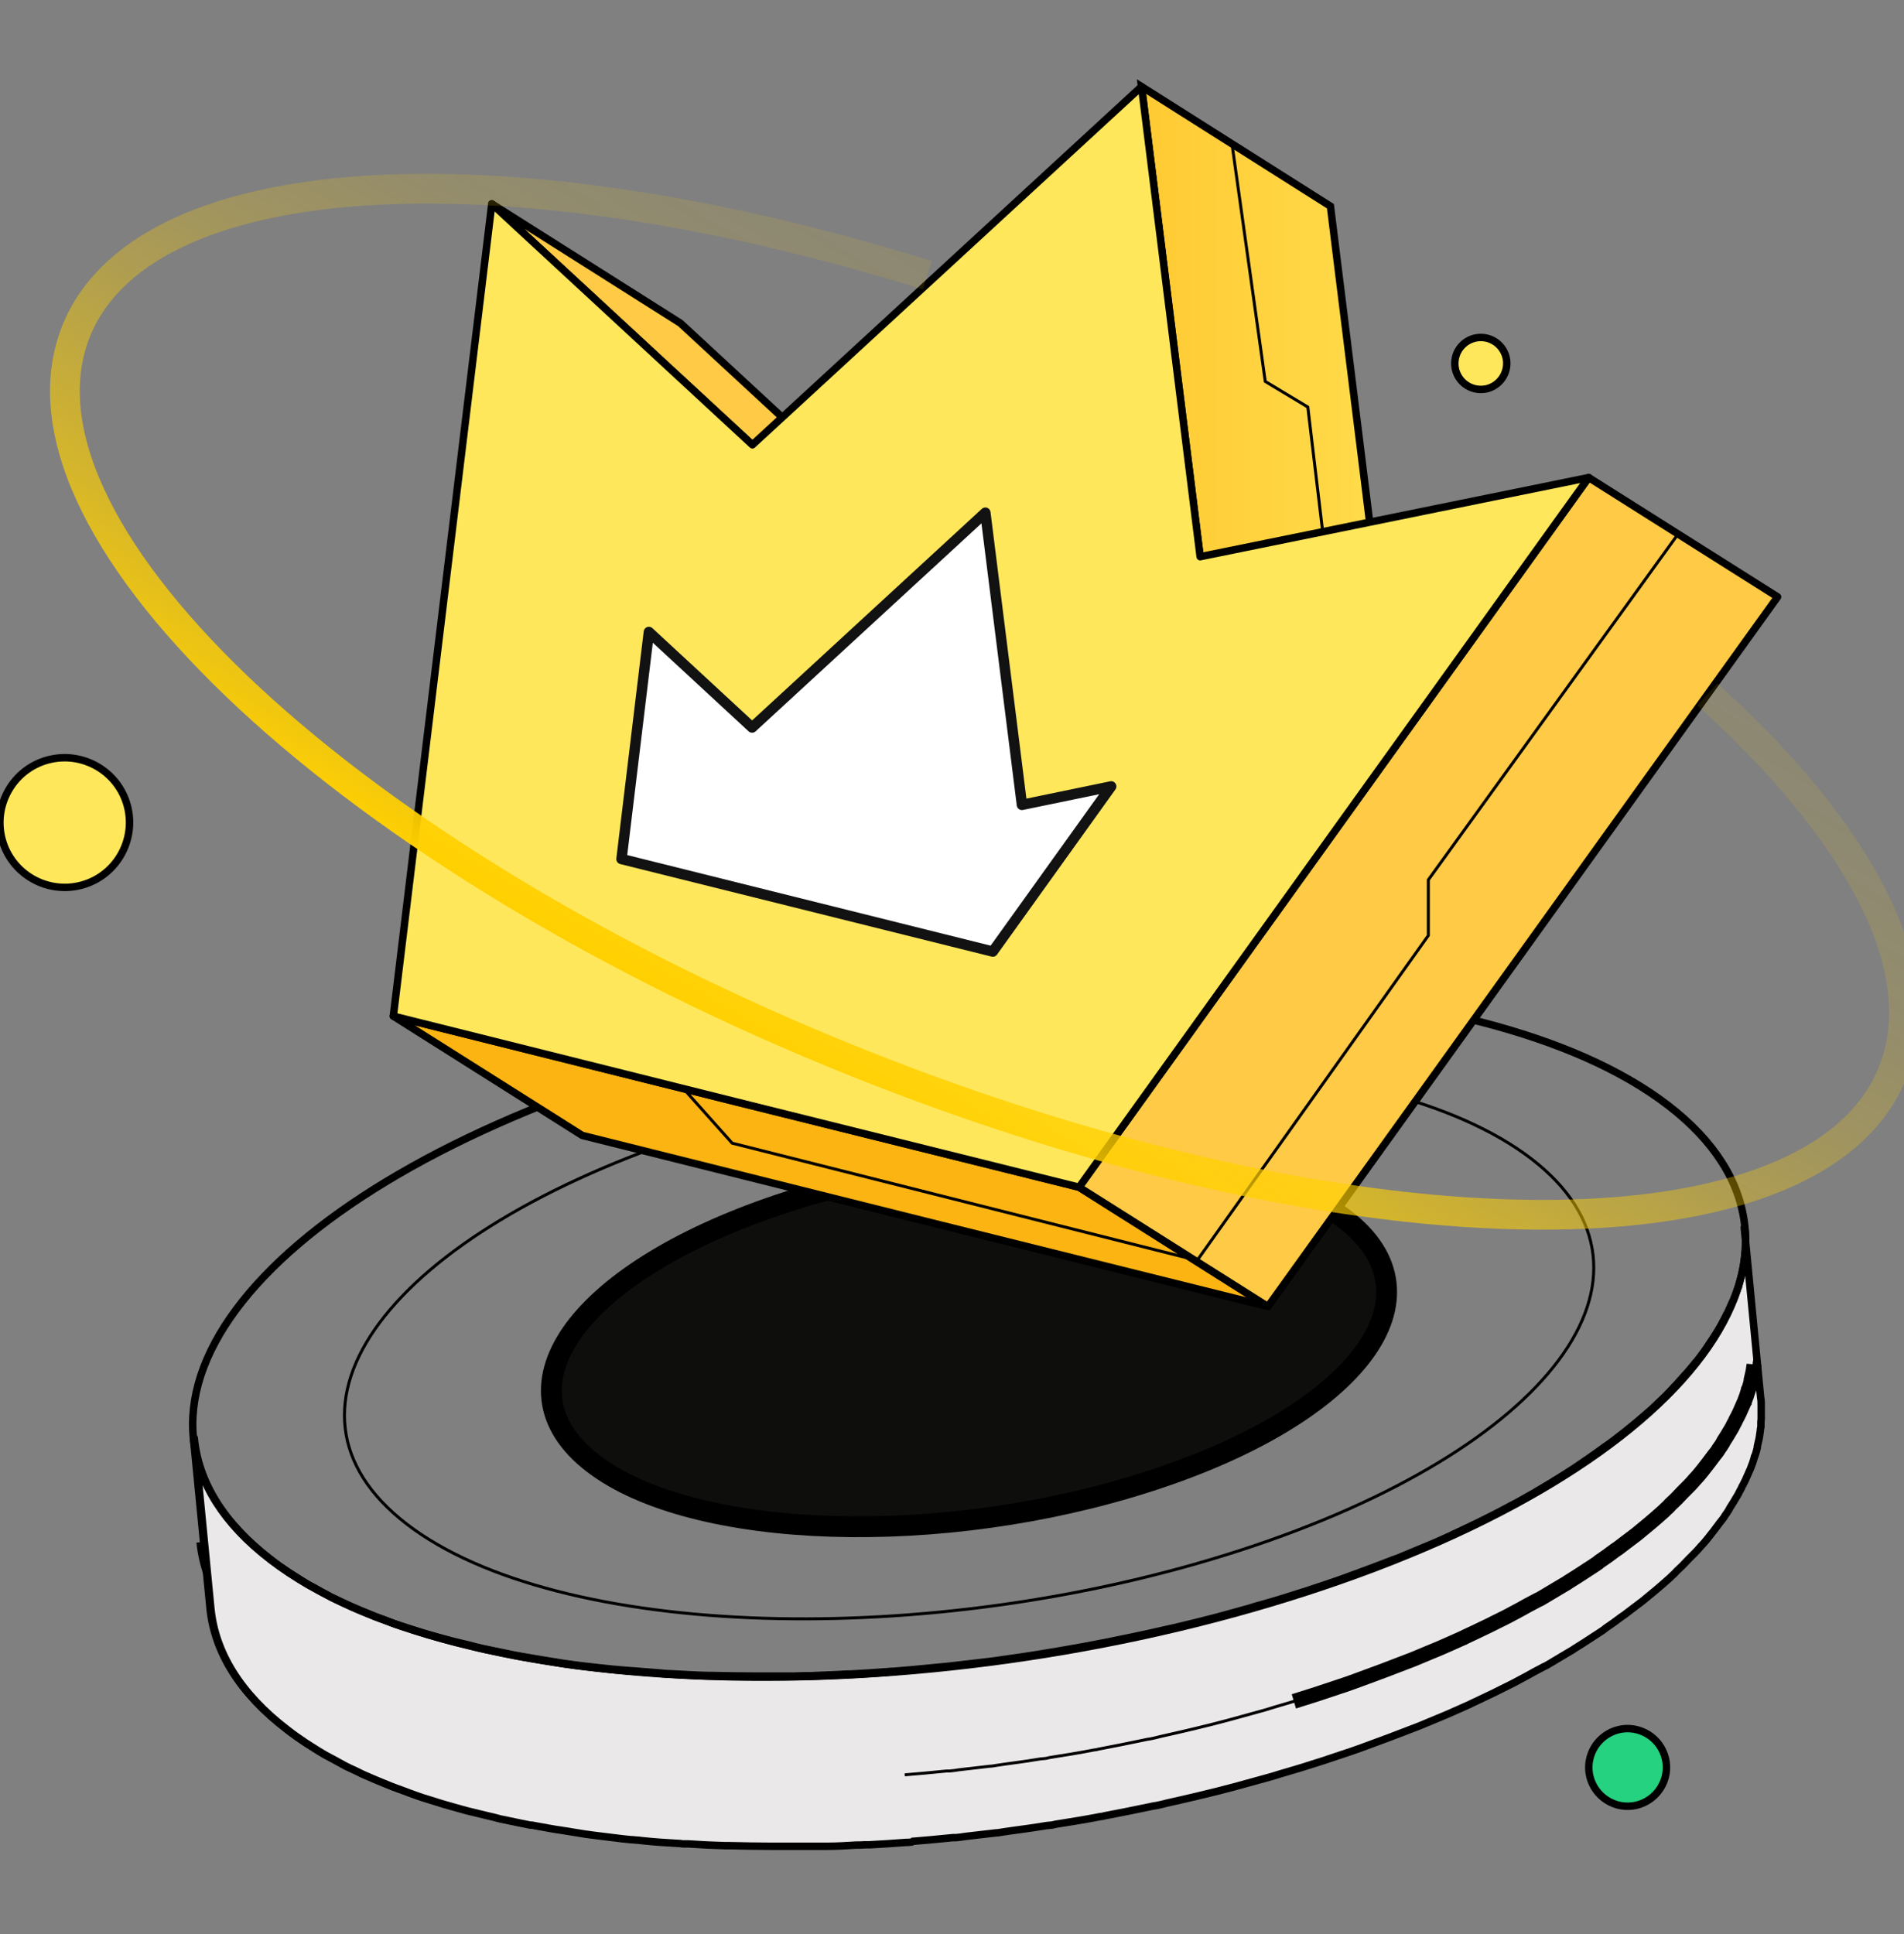 <svg xmlns="http://www.w3.org/2000/svg" width="64" height="65" viewBox="0 0 64 65" fill="none">
  <rect x="0" y="0" width="64" height="65" fill="#808080" stroke="none"/>
  <g clip-path="url(#clip0_1574_2028)">
    <path d="M26.471 40.39C33.451 38.12 41.841 38.39 45.211 40.98C48.581 43.57 45.651 47.51 38.671 49.77C31.691 52.04 23.301 51.77 19.931 49.18C16.561 46.59 19.491 42.65 26.471 40.39Z" fill="#0E0E0D" stroke="black" stroke-width="0.7" stroke-miterlimit="10"/>
    <path d="M58.65 41.25C58.66 41.36 58.67 41.47 58.67 41.58C58.67 41.63 58.67 41.68 58.67 41.73C58.67 41.81 58.67 41.89 58.67 41.96C58.67 42.01 58.67 42.06 58.66 42.12C58.66 42.2 58.64 42.28 58.63 42.36C58.63 42.41 58.62 42.46 58.61 42.51C58.6 42.59 58.58 42.68 58.56 42.76C58.56 42.8 58.54 42.85 58.53 42.89C58.5 43 58.47 43.11 58.44 43.22C58.44 43.24 58.44 43.26 58.42 43.27C58.38 43.4 58.33 43.52 58.28 43.65C58.27 43.69 58.25 43.73 58.23 43.76C58.19 43.85 58.15 43.94 58.11 44.03C58.09 44.08 58.07 44.12 58.04 44.17C58 44.25 57.96 44.33 57.91 44.42C57.88 44.47 57.86 44.52 57.83 44.57C57.78 44.65 57.73 44.74 57.68 44.82C57.65 44.87 57.62 44.91 57.59 44.96C57.53 45.05 57.47 45.14 57.41 45.23C57.38 45.27 57.36 45.31 57.33 45.35C57.24 45.48 57.14 45.61 57.04 45.74C57.03 45.75 57.02 45.77 57 45.78C56.91 45.9 56.81 46.01 56.71 46.13C56.67 46.17 56.63 46.22 56.59 46.26C56.51 46.35 56.44 46.43 56.36 46.52C56.3 46.58 56.24 46.64 56.19 46.7C56.12 46.77 56.05 46.85 55.98 46.92C55.92 46.98 55.85 47.04 55.79 47.1C55.72 47.17 55.64 47.24 55.57 47.31C55.49 47.39 55.4 47.46 55.31 47.54C55.24 47.6 55.17 47.66 55.1 47.72C55.01 47.8 54.91 47.88 54.81 47.96C54.74 48.02 54.67 48.07 54.6 48.13C54.41 48.28 54.22 48.43 54.02 48.57C53.99 48.59 53.96 48.61 53.93 48.63C53.76 48.76 53.58 48.88 53.4 49.01C53.26 49.1 53.13 49.2 52.99 49.29C52.96 49.31 52.93 49.33 52.9 49.35C52.72 49.47 52.54 49.58 52.35 49.7C52.3 49.73 52.24 49.76 52.19 49.8C52.05 49.88 51.91 49.97 51.77 50.05C51.7 50.09 51.63 50.13 51.57 50.17C51.46 50.23 51.35 50.29 51.25 50.35C51.09 50.44 50.93 50.53 50.77 50.61C50.68 50.66 50.58 50.71 50.49 50.76C50.31 50.85 50.13 50.95 49.94 51.04C49.86 51.08 49.78 51.12 49.7 51.16C49.43 51.29 49.16 51.42 48.88 51.55C48.86 51.55 48.84 51.57 48.82 51.58C48.56 51.7 48.3 51.82 48.03 51.93C47.94 51.97 47.84 52.01 47.74 52.05C47.54 52.13 47.34 52.22 47.14 52.3C47.03 52.35 46.92 52.39 46.8 52.43C46.6 52.51 46.41 52.58 46.2 52.66C46.08 52.7 45.97 52.75 45.85 52.79C45.63 52.87 45.42 52.95 45.2 53.03C45.1 53.07 44.99 53.1 44.89 53.14C44.57 53.25 44.24 53.36 43.9 53.47C43.41 53.63 42.93 53.78 42.43 53.92C42.28 53.96 42.14 54 41.99 54.05C41.63 54.15 41.26 54.25 40.9 54.35C40.73 54.39 40.56 54.44 40.39 54.48C40.22 54.52 40.04 54.57 39.86 54.61C39.63 54.67 39.4 54.72 39.17 54.77C38.99 54.81 38.81 54.85 38.64 54.89C38.46 54.93 38.27 54.97 38.08 55.01C37.57 55.12 37.05 55.22 36.53 55.32C36.49 55.32 36.45 55.34 36.42 55.34C35.91 55.43 35.41 55.52 34.9 55.6C34.75 55.62 34.6 55.65 34.45 55.67C34.1 55.72 33.76 55.77 33.41 55.82C33.24 55.84 33.08 55.86 32.91 55.88C32.56 55.92 32.22 55.96 31.87 56C31.73 56.01 31.59 56.03 31.45 56.04C30.97 56.09 30.5 56.13 30.03 56.17C29.97 56.17 29.91 56.17 29.85 56.18C29.44 56.21 29.03 56.24 28.62 56.26C28.47 56.26 28.31 56.27 28.16 56.28C27.84 56.29 27.52 56.31 27.2 56.32C27.04 56.32 26.87 56.32 26.71 56.33C26.38 56.33 26.05 56.33 25.73 56.33C25.59 56.33 25.45 56.33 25.31 56.33C24.84 56.33 24.38 56.32 23.93 56.31C23.88 56.31 23.83 56.31 23.78 56.31C23.35 56.3 22.93 56.27 22.52 56.25C22.39 56.25 22.25 56.23 22.12 56.22C21.73 56.19 21.34 56.16 20.96 56.13C20.84 56.12 20.72 56.11 20.61 56.1C20.51 56.09 20.41 56.08 20.32 56.07C20.08 56.04 19.84 56.02 19.6 55.99C19.49 55.98 19.39 55.96 19.28 55.95C19.06 55.92 18.84 55.89 18.62 55.85C18.5 55.83 18.37 55.81 18.25 55.79C18.01 55.75 17.78 55.71 17.54 55.67C17.45 55.65 17.36 55.64 17.27 55.62C17.16 55.6 17.04 55.57 16.93 55.55C16.69 55.5 16.45 55.45 16.21 55.4C16.08 55.37 15.94 55.34 15.81 55.3C15.6 55.25 15.4 55.2 15.19 55.15C15.03 55.11 14.87 55.06 14.71 55.02C14.57 54.98 14.43 54.94 14.29 54.9C14.13 54.85 13.97 54.8 13.81 54.75C13.68 54.71 13.54 54.66 13.41 54.62C13.25 54.57 13.1 54.51 12.95 54.45C12.82 54.4 12.69 54.36 12.57 54.31C12.42 54.25 12.27 54.19 12.13 54.13C12.01 54.08 11.89 54.03 11.78 53.98C11.63 53.91 11.49 53.85 11.35 53.78C11.24 53.73 11.13 53.68 11.03 53.62C10.89 53.55 10.75 53.47 10.61 53.39C10.52 53.34 10.42 53.29 10.33 53.24C10.18 53.15 10.04 53.06 9.9 52.97C9.83 52.92 9.75 52.88 9.68 52.83C9.47 52.69 9.27 52.55 9.08 52.4C7.48 51.17 6.64 49.78 6.5 48.31L7.06 54.06C7.21 55.51 8.04 56.9 9.64 58.12C9.83 58.27 10.03 58.41 10.24 58.55C10.31 58.6 10.39 58.64 10.46 58.69C10.6 58.78 10.74 58.87 10.9 58.96C10.99 59.01 11.09 59.06 11.18 59.11C11.32 59.19 11.46 59.26 11.6 59.34C11.7 59.39 11.81 59.44 11.92 59.49C12.06 59.56 12.2 59.63 12.35 59.69C12.46 59.74 12.58 59.79 12.7 59.84C12.85 59.9 12.99 59.96 13.14 60.02C13.26 60.07 13.39 60.11 13.52 60.16C13.67 60.22 13.82 60.27 13.98 60.33C14.11 60.38 14.25 60.42 14.38 60.46C14.54 60.51 14.7 60.56 14.86 60.61C15 60.65 15.14 60.69 15.28 60.73C15.4 60.76 15.52 60.8 15.64 60.83C15.68 60.84 15.72 60.85 15.76 60.86C15.96 60.91 16.17 60.96 16.38 61.01C16.51 61.04 16.64 61.07 16.78 61.11C17.02 61.16 17.26 61.21 17.5 61.26C17.6 61.28 17.7 61.3 17.8 61.32C17.82 61.32 17.83 61.32 17.85 61.32C17.94 61.34 18.03 61.35 18.12 61.37C18.36 61.41 18.59 61.46 18.83 61.49C18.95 61.51 19.08 61.53 19.2 61.55C19.35 61.57 19.49 61.6 19.63 61.62C19.7 61.63 19.78 61.64 19.85 61.65C19.96 61.66 20.06 61.68 20.17 61.69C20.41 61.72 20.65 61.75 20.9 61.78C21 61.79 21.09 61.8 21.19 61.81C21.23 61.81 21.28 61.81 21.32 61.82C21.39 61.82 21.47 61.83 21.54 61.84C21.92 61.88 22.31 61.91 22.7 61.93C22.78 61.93 22.85 61.94 22.93 61.95C22.99 61.95 23.05 61.95 23.11 61.95C23.53 61.98 23.95 62 24.37 62.01C24.41 62.01 24.45 62.01 24.49 62.01H24.51C24.97 62.02 25.43 62.03 25.89 62.03C25.93 62.03 25.97 62.03 26.01 62.03C26.11 62.03 26.21 62.03 26.31 62.03C26.64 62.03 26.96 62.03 27.29 62.03C27.37 62.03 27.45 62.03 27.53 62.03C27.61 62.03 27.7 62.03 27.78 62.03C28.1 62.03 28.42 62.01 28.74 61.99C28.84 61.99 28.95 61.99 29.05 61.98C29.1 61.98 29.15 61.98 29.2 61.98C29.61 61.96 30.02 61.93 30.43 61.9C30.48 61.9 30.54 61.9 30.59 61.89H30.61C31.08 61.85 31.56 61.81 32.03 61.76C32.06 61.76 32.1 61.76 32.13 61.76C32.23 61.75 32.34 61.74 32.44 61.72C32.79 61.68 33.13 61.64 33.48 61.6C33.56 61.6 33.63 61.58 33.71 61.57C33.8 61.56 33.89 61.54 33.98 61.53C34.33 61.48 34.67 61.44 35.02 61.38C35.12 61.36 35.22 61.35 35.33 61.34C35.38 61.34 35.43 61.32 35.48 61.31C35.99 61.23 36.49 61.15 37 61.05H37.02C37.05 61.05 37.08 61.04 37.11 61.03C37.63 60.93 38.14 60.83 38.66 60.72C38.73 60.7 38.81 60.69 38.88 60.68C38.99 60.66 39.1 60.63 39.22 60.6C39.4 60.56 39.58 60.52 39.75 60.48C39.98 60.43 40.21 60.37 40.43 60.32C40.61 60.28 40.78 60.23 40.96 60.19C41.04 60.17 41.12 60.15 41.19 60.13C41.28 60.11 41.37 60.08 41.46 60.06C41.83 59.96 42.19 59.86 42.55 59.76C42.7 59.72 42.84 59.68 42.99 59.63C43.48 59.49 43.97 59.34 44.46 59.18C44.79 59.07 45.12 58.96 45.45 58.85C45.55 58.81 45.66 58.78 45.76 58.74C45.98 58.66 46.2 58.58 46.41 58.5C46.53 58.46 46.64 58.41 46.76 58.37C46.96 58.29 47.16 58.22 47.36 58.14C47.47 58.1 47.59 58.05 47.7 58.01C47.9 57.93 48.1 57.84 48.3 57.76C48.4 57.72 48.49 57.68 48.59 57.64C48.86 57.52 49.12 57.41 49.38 57.29C49.4 57.29 49.42 57.27 49.44 57.26C49.72 57.13 49.99 57 50.26 56.87C50.34 56.83 50.42 56.79 50.5 56.75C50.68 56.66 50.87 56.57 51.05 56.47C51.14 56.42 51.24 56.37 51.33 56.32C51.49 56.23 51.65 56.14 51.81 56.06C51.86 56.03 51.92 56 51.97 55.98C52.03 55.95 52.08 55.91 52.14 55.88C52.21 55.84 52.27 55.8 52.34 55.76C52.48 55.68 52.62 55.59 52.76 55.51C52.81 55.48 52.87 55.45 52.92 55.41C53.11 55.29 53.29 55.18 53.47 55.06C53.5 55.04 53.53 55.02 53.56 55C53.68 54.92 53.8 54.85 53.91 54.77C53.93 54.75 53.95 54.74 53.97 54.72C54.15 54.6 54.33 54.47 54.5 54.34C54.53 54.32 54.56 54.3 54.59 54.28C54.79 54.13 54.98 53.98 55.17 53.84C55.18 53.83 55.2 53.82 55.21 53.81C55.27 53.76 55.32 53.72 55.38 53.67C55.48 53.59 55.57 53.51 55.67 53.43C55.74 53.37 55.81 53.31 55.88 53.25C55.97 53.17 56.06 53.09 56.14 53.02C56.16 53 56.18 52.98 56.2 52.96C56.26 52.91 56.31 52.86 56.36 52.8C56.42 52.74 56.49 52.68 56.55 52.62C56.62 52.55 56.69 52.47 56.76 52.4C56.82 52.34 56.88 52.28 56.94 52.22C56.95 52.21 56.97 52.19 56.98 52.18C57.05 52.11 57.11 52.04 57.17 51.97C57.21 51.93 57.25 51.88 57.29 51.84C57.39 51.72 57.48 51.61 57.57 51.49C57.58 51.47 57.6 51.46 57.61 51.44C57.71 51.31 57.8 51.18 57.9 51.06C57.93 51.02 57.96 50.98 57.98 50.94C58.03 50.87 58.08 50.8 58.12 50.73C58.13 50.71 58.14 50.69 58.15 50.67C58.18 50.62 58.21 50.58 58.24 50.53C58.29 50.45 58.34 50.36 58.39 50.28C58.42 50.23 58.45 50.18 58.47 50.13C58.49 50.09 58.51 50.06 58.53 50.02C58.55 49.97 58.57 49.93 58.6 49.88C58.62 49.83 58.65 49.79 58.67 49.74C58.71 49.65 58.75 49.56 58.79 49.47C58.81 49.43 58.82 49.39 58.84 49.36C58.84 49.36 58.84 49.34 58.85 49.33C58.9 49.21 58.94 49.09 58.97 48.98C58.97 48.96 58.97 48.94 58.99 48.93C59.02 48.84 59.05 48.74 59.07 48.65C59.07 48.64 59.07 48.62 59.07 48.61C59.08 48.57 59.09 48.52 59.1 48.48C59.12 48.4 59.14 48.31 59.15 48.23C59.15 48.18 59.17 48.13 59.17 48.08C59.17 48.04 59.18 48 59.19 47.96C59.19 47.92 59.19 47.89 59.19 47.85C59.19 47.8 59.19 47.74 59.2 47.69C59.2 47.61 59.2 47.54 59.2 47.46C59.2 47.41 59.2 47.36 59.2 47.31C59.2 47.29 59.2 47.27 59.2 47.25C59.2 47.15 59.2 47.06 59.18 46.96L58.63 41.25H58.65Z" fill="#EAE8E8" stroke="black" stroke-width="0.25" stroke-linecap="round" stroke-linejoin="round"/>
    <path d="M6.851 51.82C7.001 53.27 7.831 54.66 9.431 55.88C9.621 56.03 9.821 56.17 10.031 56.31C10.101 56.36 10.181 56.4 10.251 56.45C10.391 56.54 10.531 56.63 10.691 56.72C10.781 56.77 10.881 56.82 10.971 56.87C11.111 56.95 11.251 57.02 11.391 57.1C11.491 57.15 11.601 57.2 11.711 57.25C11.851 57.32 11.991 57.39 12.141 57.45C12.251 57.5 12.371 57.55 12.491 57.6C12.641 57.66 12.781 57.72 12.931 57.78C13.051 57.83 13.181 57.87 13.311 57.92C13.461 57.98 13.611 58.03 13.771 58.09C13.901 58.14 14.041 58.18 14.171 58.22C14.331 58.27 14.491 58.32 14.651 58.37C14.791 58.41 14.931 58.45 15.071 58.49C15.191 58.52 15.311 58.56 15.431 58.59C15.471 58.6 15.511 58.61 15.551 58.62C15.751 58.67 15.961 58.72 16.171 58.77C16.301 58.8 16.431 58.83 16.571 58.87C16.811 58.92 17.051 58.97 17.291 59.02C17.391 59.04 17.491 59.06 17.591 59.08C17.611 59.08 17.621 59.08 17.641 59.08C17.731 59.1 17.821 59.11 17.911 59.13C18.151 59.17 18.381 59.22 18.621 59.25C18.741 59.27 18.871 59.29 18.991 59.31C19.141 59.33 19.281 59.36 19.421 59.38C19.491 59.39 19.571 59.4 19.641 59.41C19.751 59.42 19.851 59.44 19.961 59.45C20.201 59.48 20.441 59.51 20.691 59.54C20.791 59.55 20.881 59.56 20.981 59.57C21.021 59.57 21.071 59.57 21.111 59.58C21.181 59.58 21.261 59.59 21.331 59.6C21.711 59.64 22.101 59.67 22.491 59.69C22.571 59.69 22.641 59.7 22.721 59.71C22.781 59.71 22.841 59.71 22.901 59.71C23.321 59.74 23.741 59.76 24.161 59.77C24.201 59.77 24.241 59.77 24.281 59.77H24.301C24.761 59.78 25.221 59.79 25.681 59.79C25.721 59.79 25.761 59.79 25.801 59.79C25.901 59.79 26.001 59.79 26.101 59.79C26.431 59.79 26.751 59.79 27.081 59.79C27.161 59.79 27.241 59.79 27.321 59.79C27.401 59.79 27.491 59.79 27.571 59.79C27.891 59.79 28.211 59.77 28.531 59.75C28.631 59.75 28.741 59.75 28.841 59.74C28.891 59.74 28.941 59.74 28.991 59.74C29.401 59.72 29.811 59.69 30.221 59.66C30.271 59.66 30.331 59.66 30.381 59.65H30.401C30.871 59.61 31.351 59.57 31.821 59.52C31.851 59.52 31.891 59.52 31.921 59.52C32.021 59.51 32.131 59.5 32.231 59.48C32.581 59.44 32.921 59.4 33.271 59.36C33.351 59.36 33.421 59.34 33.501 59.33C33.591 59.32 33.681 59.3 33.771 59.29C34.121 59.24 34.461 59.2 34.811 59.14C34.911 59.12 35.011 59.11 35.121 59.1C35.171 59.1 35.221 59.08 35.271 59.07C35.781 58.99 36.281 58.91 36.791 58.81H36.811C36.841 58.81 36.871 58.8 36.901 58.79C37.421 58.69 37.931 58.59 38.451 58.48C38.521 58.46 38.601 58.45 38.671 58.44C38.781 58.42 38.891 58.39 39.011 58.36C39.191 58.32 39.371 58.28 39.541 58.24C39.771 58.19 40.001 58.13 40.221 58.08C40.401 58.04 40.571 57.99 40.751 57.95C40.831 57.93 40.911 57.91 40.981 57.89C41.071 57.87 41.161 57.84 41.251 57.82C41.621 57.72 41.981 57.62 42.341 57.52C42.491 57.48 42.631 57.44 42.781 57.39C43.271 57.25 43.761 57.1 44.251 56.94C44.581 56.83 44.911 56.72 45.241 56.61C45.341 56.57 45.451 56.54 45.551 56.5C45.771 56.42 45.991 56.34 46.201 56.26C46.321 56.22 46.431 56.17 46.551 56.13C46.751 56.05 46.951 55.98 47.151 55.9C47.261 55.86 47.381 55.81 47.491 55.77C47.691 55.69 47.891 55.6 48.091 55.52C48.191 55.48 48.281 55.44 48.381 55.4C48.651 55.28 48.911 55.17 49.171 55.05C49.191 55.05 49.211 55.03 49.231 55.02C49.511 54.89 49.781 54.76 50.051 54.63C50.131 54.59 50.211 54.55 50.291 54.51C50.471 54.42 50.661 54.33 50.841 54.23C50.931 54.18 51.031 54.13 51.121 54.08C51.281 53.99 51.441 53.9 51.601 53.82C51.651 53.79 51.711 53.76 51.761 53.74C51.821 53.71 51.871 53.67 51.931 53.64C52.001 53.6 52.061 53.56 52.131 53.52C52.271 53.44 52.411 53.35 52.551 53.27C52.601 53.24 52.661 53.21 52.711 53.17C52.901 53.05 53.081 52.94 53.261 52.82C53.291 52.8 53.321 52.78 53.351 52.76C53.471 52.68 53.591 52.61 53.701 52.53C53.721 52.51 53.741 52.5 53.761 52.48C53.941 52.36 54.121 52.23 54.291 52.1C54.321 52.08 54.351 52.06 54.381 52.04C54.581 51.89 54.771 51.74 54.961 51.6C54.971 51.59 54.991 51.58 55.001 51.57C55.061 51.52 55.111 51.48 55.171 51.43C55.271 51.35 55.361 51.27 55.461 51.19C55.531 51.13 55.601 51.07 55.671 51.01C55.761 50.93 55.851 50.85 55.931 50.78C55.951 50.76 55.971 50.74 55.991 50.72C56.051 50.67 56.101 50.62 56.151 50.56C56.211 50.5 56.281 50.44 56.341 50.38C56.411 50.31 56.481 50.23 56.551 50.16C56.611 50.1 56.671 50.04 56.731 49.98C56.741 49.97 56.761 49.95 56.771 49.94C56.841 49.87 56.901 49.8 56.961 49.73C57.001 49.69 57.041 49.64 57.081 49.6C57.181 49.48 57.271 49.37 57.361 49.25C57.371 49.23 57.391 49.22 57.401 49.2C57.501 49.07 57.591 48.94 57.691 48.82C57.721 48.78 57.751 48.74 57.771 48.7C57.821 48.63 57.871 48.56 57.911 48.49C57.921 48.47 57.931 48.45 57.941 48.43C57.971 48.38 58.001 48.34 58.031 48.29C58.081 48.21 58.131 48.12 58.181 48.04C58.211 47.99 58.241 47.94 58.261 47.89C58.281 47.85 58.301 47.82 58.321 47.78C58.341 47.73 58.361 47.69 58.391 47.64C58.411 47.59 58.441 47.55 58.461 47.5C58.501 47.41 58.541 47.32 58.581 47.23C58.601 47.19 58.611 47.15 58.631 47.12C58.631 47.12 58.631 47.1 58.641 47.09C58.691 46.97 58.731 46.85 58.761 46.74C58.761 46.72 58.761 46.7 58.781 46.69C58.811 46.6 58.841 46.5 58.861 46.41C58.861 46.4 58.861 46.38 58.861 46.37C58.871 46.33 58.881 46.28 58.891 46.24C58.911 46.16 58.931 46.07 58.941 45.99C58.941 45.94 58.961 45.89 58.961 45.84C58.961 45.8 58.971 45.76 58.981 45.72C58.981 45.68 58.981 45.65 58.981 45.61C58.981 45.56 58.981 45.5 58.991 45.45C58.991 45.37 58.991 45.3 58.991 45.22C58.991 45.17 58.991 45.12 58.991 45.07C58.991 45.05 58.991 45.03 58.991 45.01C58.991 44.91 58.991 44.82 58.971 44.72" stroke="black" stroke-width="0.1" stroke-linecap="round" stroke-linejoin="round"/>
    <path d="M6.851 51.82C7.001 53.27 7.831 54.66 9.431 55.88C9.621 56.03 9.821 56.17 10.031 56.31C10.101 56.36 10.181 56.4 10.251 56.45C10.391 56.54 10.531 56.63 10.691 56.72C10.781 56.77 10.881 56.82 10.971 56.87C11.111 56.95 11.251 57.02 11.391 57.1C11.491 57.15 11.601 57.2 11.711 57.25C11.851 57.32 11.991 57.39 12.141 57.45C12.251 57.5 12.371 57.55 12.491 57.6C12.641 57.66 12.781 57.72 12.931 57.78C13.051 57.83 13.181 57.87 13.311 57.92C13.461 57.98 13.611 58.03 13.771 58.09C13.901 58.14 14.041 58.18 14.171 58.22C14.331 58.27 14.491 58.32 14.651 58.37C14.791 58.41 14.931 58.45 15.071 58.49C15.191 58.52 15.311 58.56 15.431 58.59C15.471 58.6 15.511 58.61 15.551 58.62C15.751 58.67 15.961 58.72 16.171 58.77C16.301 58.8 16.431 58.83 16.571 58.87C16.811 58.92 17.051 58.97 17.291 59.02C17.391 59.04 17.491 59.06 17.591 59.08C17.611 59.08 17.621 59.08 17.641 59.08C17.731 59.1 17.821 59.11 17.911 59.13C18.151 59.17 18.381 59.22 18.621 59.25C18.741 59.27 18.871 59.29 18.991 59.31C19.141 59.33 19.281 59.36 19.421 59.38C19.491 59.39 19.571 59.4 19.641 59.41C19.751 59.42 19.851 59.44 19.961 59.45C20.201 59.48 20.441 59.51 20.691 59.54C20.791 59.55 20.881 59.56 20.981 59.57C21.021 59.57 21.071 59.57 21.111 59.58C21.181 59.58 21.261 59.59 21.331 59.6C21.711 59.64 22.101 59.67 22.491 59.69C22.571 59.69 22.641 59.7 22.721 59.71C22.781 59.71 22.841 59.71 22.901 59.71C23.321 59.74 23.741 59.76 24.161 59.77C24.201 59.77 24.241 59.77 24.281 59.77H24.301C24.761 59.78 25.221 59.79 25.681 59.79C25.721 59.79 25.761 59.79 25.801 59.79C25.901 59.79 26.001 59.79 26.101 59.79C26.431 59.79 26.751 59.79 27.081 59.79C27.161 59.79 27.241 59.79 27.321 59.79C27.401 59.79 27.491 59.79 27.571 59.79C27.891 59.79 28.211 59.77 28.531 59.75C28.631 59.75 28.741 59.75 28.841 59.74C28.891 59.74 28.941 59.74 28.991 59.74C29.401 59.72 29.811 59.69 30.221 59.66C30.271 59.66 30.331 59.66 30.381 59.65H30.401C30.871 59.61 31.351 59.57 31.821 59.52C31.851 59.52 31.891 59.52 31.921 59.52C32.021 59.51 32.131 59.5 32.231 59.48C32.581 59.44 32.921 59.4 33.271 59.36C33.351 59.36 33.421 59.34 33.501 59.33C33.591 59.32 33.681 59.3 33.771 59.29C34.121 59.24 34.461 59.2 34.811 59.14C34.911 59.12 35.011 59.11 35.121 59.1C35.171 59.1 35.221 59.08 35.271 59.07C35.781 58.99 36.281 58.91 36.791 58.81H36.811C36.841 58.81 36.871 58.8 36.901 58.79C37.421 58.69 37.931 58.59 38.451 58.48C38.521 58.46 38.601 58.45 38.671 58.44C38.781 58.42 38.891 58.39 39.011 58.36C39.191 58.32 39.371 58.28 39.541 58.24C39.771 58.19 40.001 58.13 40.221 58.08C40.401 58.04 40.571 57.99 40.751 57.95C40.831 57.93 40.911 57.91 40.981 57.89C41.071 57.87 41.161 57.84 41.251 57.82C41.621 57.72 41.981 57.62 42.341 57.52C42.491 57.48 42.631 57.44 42.781 57.39C43.271 57.25 43.761 57.1 44.251 56.94C44.581 56.83 44.911 56.72 45.241 56.61C45.341 56.57 45.451 56.54 45.551 56.5C45.771 56.42 45.991 56.34 46.201 56.26C46.321 56.22 46.431 56.17 46.551 56.13C46.751 56.05 46.951 55.98 47.151 55.9C47.261 55.86 47.381 55.81 47.491 55.77C47.691 55.69 47.891 55.6 48.091 55.52C48.191 55.48 48.281 55.44 48.381 55.4C48.651 55.28 48.911 55.17 49.171 55.05C49.191 55.05 49.211 55.03 49.231 55.02C49.511 54.89 49.781 54.76 50.051 54.63C50.131 54.59 50.211 54.55 50.291 54.51C50.471 54.42 50.661 54.33 50.841 54.23C50.931 54.18 51.031 54.13 51.121 54.08C51.281 53.99 51.441 53.9 51.601 53.82C51.651 53.79 51.711 53.76 51.761 53.74C51.821 53.71 51.871 53.67 51.931 53.64C52.001 53.6 52.061 53.56 52.131 53.52C52.271 53.44 52.411 53.35 52.551 53.27C52.601 53.24 52.661 53.21 52.711 53.17C52.901 53.05 53.081 52.94 53.261 52.82C53.291 52.8 53.321 52.78 53.351 52.76C53.471 52.68 53.591 52.61 53.701 52.53C53.721 52.51 53.741 52.5 53.761 52.48C53.941 52.36 54.121 52.23 54.291 52.1C54.321 52.08 54.351 52.06 54.381 52.04C54.581 51.89 54.771 51.74 54.961 51.6C54.971 51.59 54.991 51.58 55.001 51.57C55.061 51.52 55.111 51.48 55.171 51.43C55.271 51.35 55.361 51.27 55.461 51.19C55.531 51.13 55.601 51.07 55.671 51.01C55.761 50.93 55.851 50.85 55.931 50.78C55.951 50.76 55.971 50.74 55.991 50.72C56.051 50.67 56.101 50.62 56.151 50.56C56.211 50.5 56.281 50.44 56.341 50.38C56.411 50.31 56.481 50.23 56.551 50.16C56.611 50.1 56.671 50.04 56.731 49.98C56.741 49.97 56.761 49.95 56.771 49.94C56.841 49.87 56.901 49.8 56.961 49.73C57.001 49.69 57.041 49.64 57.081 49.6C57.181 49.48 57.271 49.37 57.361 49.25C57.371 49.23 57.391 49.22 57.401 49.2C57.501 49.07 57.591 48.94 57.691 48.82C57.721 48.78 57.751 48.74 57.771 48.7C57.821 48.63 57.871 48.56 57.911 48.49C57.921 48.47 57.931 48.45 57.941 48.43C57.971 48.38 58.001 48.34 58.031 48.29C58.081 48.21 58.131 48.12 58.181 48.04C58.211 47.99 58.241 47.94 58.261 47.89C58.281 47.85 58.301 47.82 58.321 47.78C58.341 47.73 58.361 47.69 58.391 47.64C58.411 47.59 58.441 47.55 58.461 47.5C58.501 47.41 58.541 47.32 58.581 47.23C58.601 47.19 58.611 47.15 58.631 47.12C58.631 47.12 58.631 47.1 58.641 47.09C58.691 46.97 58.731 46.85 58.761 46.74C58.761 46.72 58.761 46.7 58.781 46.69C58.811 46.6 58.841 46.5 58.861 46.41C58.861 46.4 58.861 46.38 58.861 46.37C58.871 46.33 58.881 46.28 58.891 46.24C58.911 46.16 58.931 46.07 58.941 45.99C58.941 45.94 58.961 45.89 58.961 45.84C58.961 45.8 58.971 45.76 58.981 45.72C58.981 45.68 58.981 45.65 58.981 45.61C58.981 45.56 58.981 45.5 58.991 45.45C58.991 45.37 58.991 45.3 58.991 45.22C58.991 45.17 58.991 45.12 58.991 45.07C58.991 45.05 58.991 45.03 58.991 45.01C58.991 44.91 58.991 44.82 58.971 44.72" stroke="black" stroke-width="0.5" stroke-miterlimit="10" stroke-dasharray="20 20"/>
    <g style="mix-blend-mode:multiply">
      <path d="M30.06 56.19C30 56.19 29.94 56.19 29.88 56.2C29.47 56.23 29.06 56.26 28.65 56.28C28.5 56.28 28.34 56.29 28.19 56.3C27.87 56.31 27.55 56.33 27.23 56.34C27.07 56.34 26.9 56.34 26.74 56.35C26.41 56.35 26.08 56.35 25.76 56.35C25.62 56.35 25.48 56.35 25.34 56.35C24.87 56.35 24.41 56.34 23.96 56.33C23.91 56.33 23.86 56.33 23.81 56.33C23.38 56.32 22.96 56.29 22.55 56.27C22.42 56.27 22.28 56.25 22.15 56.24C21.76 56.21 21.37 56.18 20.99 56.15C20.87 56.14 20.75 56.13 20.64 56.12C20.54 56.11 20.44 56.1 20.35 56.09C20.11 56.06 19.87 56.04 19.63 56.01C19.52 56 19.42 55.98 19.31 55.97C19.09 55.94 18.87 55.91 18.65 55.87C18.53 55.85 18.4 55.83 18.28 55.81C18.04 55.77 17.81 55.73 17.57 55.69C17.48 55.67 17.39 55.66 17.3 55.64C17.19 55.62 17.07 55.59 16.96 55.57C16.72 55.52 16.48 55.47 16.24 55.42C16.11 55.39 15.97 55.36 15.84 55.32C15.63 55.27 15.43 55.22 15.22 55.17C15.06 55.13 14.9 55.08 14.74 55.04C14.6 55 14.46 54.96 14.32 54.92C14.16 54.87 14 54.82 13.84 54.77C13.71 54.73 13.57 54.68 13.44 54.64C13.28 54.59 13.13 54.53 12.98 54.47C12.85 54.42 12.72 54.38 12.6 54.33C12.45 54.27 12.3 54.21 12.16 54.15C12.04 54.1 11.92 54.05 11.81 54C11.66 53.93 11.52 53.87 11.38 53.8C11.27 53.75 11.16 53.7 11.06 53.64C10.92 53.57 10.78 53.49 10.64 53.41C10.55 53.36 10.45 53.31 10.36 53.26C10.21 53.17 10.07 53.08 9.93 52.99C9.86 52.94 9.78 52.9 9.71 52.85C9.5 52.71 9.3 52.57 9.11 52.42C7.51 51.19 6.67 49.8 6.53 48.33L7.09 54.08C7.24 55.53 8.07 56.92 9.67 58.14C9.86 58.29 10.06 58.43 10.27 58.57C10.34 58.62 10.42 58.66 10.49 58.71C10.63 58.8 10.77 58.89 10.93 58.98C11.02 59.03 11.12 59.08 11.21 59.13C11.35 59.21 11.49 59.28 11.63 59.36C11.73 59.41 11.84 59.46 11.95 59.51C12.09 59.58 12.23 59.65 12.38 59.71C12.49 59.76 12.61 59.81 12.73 59.86C12.88 59.92 13.02 59.98 13.17 60.04C13.29 60.09 13.42 60.13 13.55 60.18C13.7 60.24 13.85 60.29 14.01 60.35C14.14 60.4 14.28 60.44 14.41 60.48C14.57 60.53 14.73 60.58 14.89 60.63C15.03 60.67 15.17 60.71 15.31 60.75C15.43 60.78 15.55 60.82 15.67 60.85C15.71 60.86 15.75 60.87 15.79 60.88C15.99 60.93 16.2 60.98 16.41 61.03C16.54 61.06 16.67 61.09 16.81 61.13C17.05 61.18 17.29 61.23 17.53 61.28C17.63 61.3 17.73 61.32 17.83 61.34C17.85 61.34 17.86 61.34 17.88 61.34C17.97 61.36 18.06 61.37 18.15 61.39C18.39 61.43 18.62 61.48 18.86 61.51C18.98 61.53 19.11 61.55 19.23 61.57C19.38 61.59 19.52 61.62 19.66 61.64C19.73 61.65 19.81 61.66 19.88 61.67C19.99 61.68 20.09 61.7 20.2 61.71C20.44 61.74 20.68 61.77 20.93 61.8C21.03 61.81 21.12 61.82 21.22 61.83C21.26 61.83 21.31 61.83 21.35 61.84C21.42 61.84 21.5 61.85 21.57 61.86C21.95 61.9 22.34 61.93 22.73 61.95C22.81 61.95 22.88 61.96 22.96 61.97C23.02 61.97 23.08 61.97 23.14 61.97C23.56 62 23.98 62.02 24.4 62.03C24.44 62.03 24.48 62.03 24.52 62.03H24.54C25 62.04 25.46 62.05 25.92 62.05C25.96 62.05 26 62.05 26.04 62.05C26.14 62.05 26.24 62.05 26.34 62.05C26.67 62.05 26.99 62.05 27.32 62.05C27.4 62.05 27.48 62.05 27.56 62.05C27.64 62.05 27.73 62.05 27.81 62.05C28.13 62.05 28.45 62.03 28.77 62.01C28.87 62.01 28.98 62.01 29.08 62C29.13 62 29.18 62 29.23 62C29.64 61.98 30.05 61.95 30.46 61.92C30.51 61.92 30.57 61.92 30.62 61.91H30.64" fill="#EAE8E8"/>
      <path d="M30.06 56.19C30 56.19 29.94 56.19 29.88 56.2C29.47 56.23 29.06 56.26 28.65 56.28C28.5 56.28 28.34 56.29 28.19 56.3C27.87 56.31 27.55 56.33 27.23 56.34C27.07 56.34 26.9 56.34 26.74 56.35C26.41 56.35 26.08 56.35 25.76 56.35C25.62 56.35 25.48 56.35 25.34 56.35C24.87 56.35 24.41 56.34 23.96 56.33C23.91 56.33 23.86 56.33 23.81 56.33C23.38 56.32 22.96 56.29 22.55 56.27C22.42 56.27 22.28 56.25 22.15 56.24C21.76 56.21 21.37 56.18 20.99 56.15C20.87 56.14 20.75 56.13 20.64 56.12C20.54 56.11 20.44 56.1 20.35 56.09C20.11 56.06 19.87 56.04 19.63 56.01C19.52 56 19.42 55.98 19.31 55.97C19.09 55.94 18.87 55.91 18.65 55.87C18.53 55.85 18.4 55.83 18.28 55.81C18.04 55.77 17.81 55.73 17.57 55.69C17.48 55.67 17.39 55.66 17.3 55.64C17.19 55.62 17.07 55.59 16.96 55.57C16.72 55.52 16.48 55.47 16.24 55.42C16.11 55.39 15.97 55.36 15.84 55.32C15.63 55.27 15.43 55.22 15.22 55.17C15.06 55.13 14.9 55.08 14.74 55.04C14.6 55 14.46 54.96 14.32 54.92C14.16 54.87 14 54.82 13.84 54.77C13.71 54.73 13.57 54.68 13.44 54.64C13.28 54.59 13.13 54.53 12.98 54.47C12.85 54.42 12.72 54.38 12.6 54.33C12.45 54.27 12.3 54.21 12.16 54.15C12.04 54.1 11.92 54.05 11.81 54C11.66 53.93 11.52 53.87 11.38 53.8C11.27 53.75 11.16 53.7 11.06 53.64C10.92 53.57 10.78 53.49 10.64 53.41C10.55 53.36 10.45 53.31 10.36 53.26C10.21 53.17 10.07 53.08 9.93 52.99C9.86 52.94 9.78 52.9 9.71 52.85C9.5 52.71 9.3 52.57 9.11 52.42C7.51 51.19 6.67 49.8 6.53 48.33L7.09 54.08C7.24 55.53 8.07 56.92 9.67 58.14C9.86 58.29 10.06 58.43 10.27 58.57C10.34 58.62 10.42 58.66 10.49 58.71C10.63 58.8 10.77 58.89 10.93 58.98C11.02 59.03 11.12 59.08 11.21 59.13C11.35 59.21 11.49 59.28 11.63 59.36C11.73 59.41 11.84 59.46 11.95 59.51C12.09 59.58 12.23 59.65 12.38 59.71C12.49 59.76 12.61 59.81 12.73 59.86C12.88 59.92 13.02 59.98 13.17 60.04C13.29 60.09 13.42 60.13 13.55 60.18C13.7 60.24 13.85 60.29 14.01 60.35C14.14 60.4 14.28 60.44 14.41 60.48C14.57 60.53 14.73 60.58 14.89 60.63C15.03 60.67 15.17 60.71 15.31 60.75C15.43 60.78 15.55 60.82 15.67 60.85C15.71 60.86 15.75 60.87 15.79 60.88C15.99 60.93 16.2 60.98 16.41 61.03C16.54 61.06 16.67 61.09 16.81 61.13C17.05 61.18 17.29 61.23 17.53 61.28C17.63 61.3 17.73 61.32 17.83 61.34C17.85 61.34 17.86 61.34 17.88 61.34C17.97 61.36 18.06 61.37 18.15 61.39C18.39 61.43 18.62 61.48 18.86 61.51C18.98 61.53 19.11 61.55 19.23 61.57C19.38 61.59 19.52 61.62 19.66 61.64C19.73 61.65 19.81 61.66 19.88 61.67C19.99 61.68 20.09 61.7 20.2 61.71C20.44 61.74 20.68 61.77 20.93 61.8C21.03 61.81 21.12 61.82 21.22 61.83C21.26 61.83 21.31 61.83 21.35 61.84C21.42 61.84 21.5 61.85 21.57 61.86C21.95 61.9 22.34 61.93 22.73 61.95C22.81 61.95 22.88 61.96 22.96 61.97C23.02 61.97 23.08 61.97 23.14 61.97C23.56 62 23.98 62.02 24.4 62.03C24.44 62.03 24.48 62.03 24.52 62.03H24.54C25 62.04 25.46 62.05 25.92 62.05C25.96 62.05 26 62.05 26.04 62.05C26.14 62.05 26.24 62.05 26.34 62.05C26.67 62.05 26.99 62.05 27.32 62.05C27.4 62.05 27.48 62.05 27.56 62.05C27.64 62.05 27.73 62.05 27.81 62.05C28.13 62.05 28.45 62.03 28.77 62.01C28.87 62.01 28.98 62.01 29.08 62C29.13 62 29.18 62 29.23 62C29.64 61.98 30.05 61.95 30.46 61.92C30.51 61.92 30.57 61.92 30.62 61.91H30.64" stroke="black" stroke-width="0.25" stroke-linecap="round" stroke-linejoin="round"/>
    </g>
    <path d="M56.07 37.15C49.8 32.33 34.21 31.85 21.23 36.06C8.26 40.27 2.81 47.59 9.08 52.41C15.35 57.23 30.94 57.71 43.92 53.5C56.9 49.29 62.34 41.97 56.07 37.15Z" stroke="black" stroke-width="0.25" stroke-miterlimit="10"/>
    <path d="M41.7 52.1C31.26 55.49 18.71 55.1 13.67 51.22C8.63 47.34 13.01 41.46 23.45 38.07C33.89 34.68 46.44 35.07 51.48 38.95C56.52 42.83 52.14 48.71 41.7 52.1Z" stroke="black" stroke-width="0.1" stroke-miterlimit="10"/>
    <path d="M16.53 6.85L22.87 10.86L31.64 18.97L25.29 14.95L16.53 6.85Z" fill="#FFCA45" stroke="black" stroke-width="0.25" stroke-linecap="round" stroke-linejoin="round"/>
    <path d="M38.37 2.91L44.72 6.93L46.68 22.72L40.34 18.71L38.37 2.91Z" fill="url(#paint0_linear_1574_2028)" stroke="black" stroke-width="0.25"/>
    <path d="M36.271 39.9L24.741 37.03L13.221 34.15L19.571 38.16L31.091 41.04L42.621 43.91L36.271 39.9Z" fill="#FCB412" stroke="black" stroke-width="0.25" stroke-linecap="round" stroke-linejoin="round"/>
    <path d="M53.401 16.05L59.751 20.06L42.62 43.91L36.27 39.9L53.401 16.05Z" fill="#FFCA45" stroke="black" stroke-width="0.25" stroke-linecap="round" stroke-linejoin="round"/>
    <path d="M2.74 29.75C1.58 30.06 0.38 29.37 0.07 28.21C-0.24 27.05 0.45 25.85 1.61 25.54C2.77 25.23 3.97 25.92 4.28 27.08C4.59 28.24 3.9 29.44 2.74 29.75Z" fill="#FFE75C" stroke="black" stroke-width="0.25" stroke-linecap="round" stroke-linejoin="round"/>
    <path d="M50 13.06C49.53 13.18 49.06 12.91 48.93 12.44C48.81 11.97 49.08 11.5 49.55 11.37C50.02 11.25 50.49 11.52 50.62 11.99C50.74 12.45 50.47 12.93 50 13.06Z" fill="#FFE75C" stroke="black" stroke-width="0.25" stroke-linecap="round" stroke-linejoin="round"/>
    <path d="M56.411 17.94L48.011 29.57V31.44L40.241 42.36L24.611 38.42L22.931 36.54" stroke="black" stroke-width="0.1" stroke-miterlimit="10"/>
    <path d="M41.41 4.83L42.53 12.82L43.96 13.68L44.46 17.87" stroke="black" stroke-width="0.1" stroke-miterlimit="10"/>
    <path d="M40.341 18.71L53.401 16.05L36.271 39.9L24.741 37.03L13.221 34.15L16.531 6.85L25.291 14.95L38.371 2.91L40.341 18.71Z" fill="#FFE75C" stroke="black" stroke-width="0.25" stroke-linecap="round" stroke-linejoin="round"/>
    <path d="M20.891 28.87L21.811 21.24L25.281 24.45L33.121 17.23L34.351 27.05L37.351 26.43L33.371 31.98L20.891 28.87Z" fill="white" stroke="#121212" stroke-width="0.35" stroke-linecap="round" stroke-linejoin="round"/>
    <path d="M57.39 23.34C62.41 27.87 64.92 32.43 63.69 35.86C61.3 42.55 45.66 42.47 28.76 35.69C11.86 28.92 0.1 18 2.49 11.31C4.58 5.46 16.82 4.78 31.17 9.25" stroke="url(#paint1_linear_1574_2028)" stroke-miterlimit="10"/>
    <path d="M54.37 60.66C55.07 60.85 55.78 60.43 55.97 59.74C56.16 59.04 55.74 58.33 55.05 58.14C54.35 57.95 53.64 58.37 53.45 59.06C53.26 59.76 53.68 60.47 54.37 60.66Z" fill="#25D27F" stroke="black" stroke-width="0.25" stroke-linecap="round" stroke-linejoin="round"/>
  </g>
  <defs>
    <linearGradient id="paint0_linear_1574_2028" x1="38.37" y1="12.82" x2="46.68" y2="12.82" gradientUnits="userSpaceOnUse">
      <stop stop-color="#FFCA33"/>
      <stop offset="1" stop-color="#FFDC4C"/>
    </linearGradient>
    <linearGradient id="paint1_linear_1574_2028" x1="26.09" y1="35.7" x2="39.52" y2="12.45" gradientUnits="userSpaceOnUse">
      <stop stop-color="#FFD000"/>
      <stop offset="0.07" stop-color="#FFD000" stop-opacity="0.88"/>
      <stop offset="0.2" stop-color="#FFD000" stop-opacity="0.67"/>
      <stop offset="0.34" stop-color="#FFD000" stop-opacity="0.5"/>
      <stop offset="0.47" stop-color="#FFD000" stop-opacity="0.35"/>
      <stop offset="0.6" stop-color="#FFD000" stop-opacity="0.24"/>
      <stop offset="0.74" stop-color="#FFD000" stop-opacity="0.16"/>
      <stop offset="0.87" stop-color="#FFD000" stop-opacity="0.12"/>
      <stop offset="1" stop-color="#FFD000" stop-opacity="0.1"/>
    </linearGradient>
    <clipPath id="clip0_1574_2028">
      <rect width="64" height="64" fill="white" transform="translate(0 0.5)"/>
    </clipPath>
  </defs>
</svg>